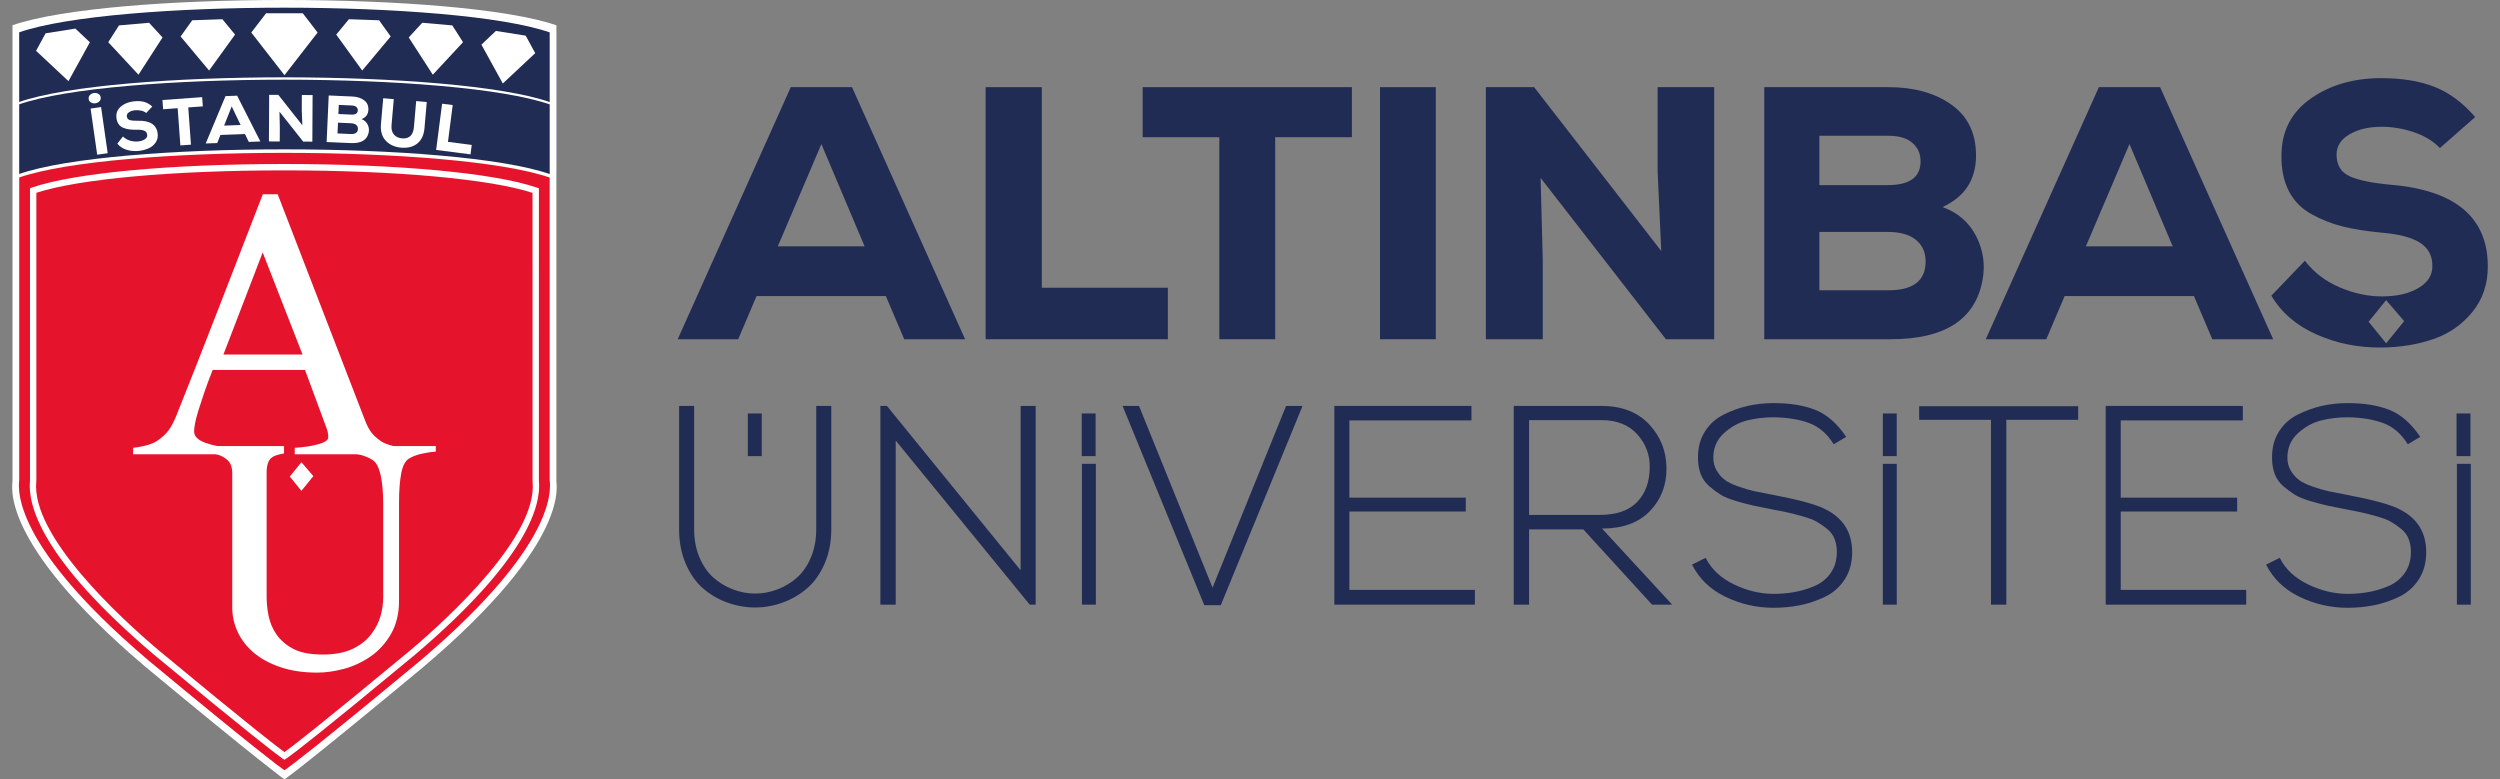 <svg xmlns="http://www.w3.org/2000/svg" xmlns:xlink="http://www.w3.org/1999/xlink" id="Capa_1" x="0px" y="0px" viewBox="0 0 172.62 53.815" style="enable-background:new 0 0 172.62 53.815;" xml:space="preserve"><rect x="0" y="0" width="172.62" height="53.815" fill="#808080" stroke="none"/><style type="text/css">	.st0{fill:#212C55;}	.st1{fill-rule:evenodd;clip-rule:evenodd;fill:#212C55;}	.st2{fill:#FFFFFF;}	.st3{fill:#FFFEF8;}	.st4{fill:#E5142C;}</style><g>	<path class="st0" d="M61.166,20.441h-8.927l-1.268,2.983h-4.178l7.808-17.406h4.228   l7.808,17.406h-4.203L61.166,20.441z M56.715,9.947l-3.009,7.062h5.993   L56.715,9.947z"></path>	<polygon class="st0" points="71.935,6.018 71.935,19.868 80.638,19.868 80.638,23.424    68.056,23.424 68.056,6.018  "></polygon>	<polygon class="st0" points="84.194,9.474 78.897,9.474 78.897,6.018 93.345,6.018    93.345,9.474 88.049,9.474 88.049,23.424 84.194,23.424  "></polygon>	<rect x="95.286" y="6.018" class="st0" width="3.854" height="17.406"></rect>	<polygon class="st0" points="114.706,17.332 114.457,11.861 114.457,6.018 118.361,6.018    118.361,23.424 115.029,23.424 106.376,12.284 106.525,18.003 106.525,23.424    102.596,23.424 102.596,6.018 105.928,6.018  "></polygon>	<g>		<path class="st0" d="M130.398,6.018c1.757,0,3.204,0.401,4.34,1.206    c1.135,0.803,1.703,1.976,1.703,3.518c0,1.658-0.771,2.843-2.313,3.556    c1.061,0.381,1.836,1.053,2.325,2.014c0.489,0.962,0.634,1.973,0.435,3.034    c-0.497,2.719-2.611,4.078-6.341,4.078h-8.728V6.018H130.398z M125.624,12.781    h4.725c1.508,0,2.262-0.547,2.262-1.641c0-0.53-0.19-0.957-0.572-1.281    c-0.381-0.323-0.928-0.485-1.641-0.485h-4.774V12.781z M125.624,20.042h4.774    c1.708,0,2.562-0.663,2.562-1.989c0-0.63-0.224-1.128-0.672-1.492    c-0.447-0.365-1.094-0.547-1.939-0.547h-4.725V20.042z"></path>		<path class="st0" d="M151.487,20.441h-8.927l-1.268,2.983h-4.178l7.808-17.406h4.227    l7.809,17.406h-4.203L151.487,20.441z M147.036,9.947l-3.009,7.062h5.993    L147.036,9.947z"></path>		<path class="st0" d="M57.398,28.027v8.528c0,0.862-0.15,1.643-0.451,2.342    c-0.3,0.7-0.696,1.265-1.186,1.696c-0.49,0.431-1.052,0.765-1.686,1    c-0.633,0.235-1.277,0.353-1.931,0.353c-0.653,0-1.297-0.115-1.931-0.343    c-0.633-0.229-1.195-0.559-1.686-0.99c-0.49-0.432-0.885-1-1.186-1.706    c-0.3-0.706-0.451-1.49-0.451-2.352v-8.528h1.039v8.528    c0,0.705,0.121,1.346,0.363,1.921c0.242,0.575,0.559,1.039,0.951,1.392    c0.392,0.353,0.843,0.627,1.353,0.823c0.509,0.196,1.025,0.294,1.548,0.294    c0.523,0,1.039-0.098,1.549-0.294c0.51-0.196,0.96-0.47,1.353-0.823    c0.392-0.353,0.709-0.817,0.95-1.392c0.242-0.575,0.363-1.216,0.363-1.921    v-8.528H57.398z"></path>		<polygon class="st0" points="61.239,28.027 70.472,39.378 70.472,28.027 71.511,28.027     71.511,41.75 71.1,41.75 61.847,30.419 61.847,41.75 60.788,41.75     60.788,28.027   "></polygon>		<rect x="74.707" y="32.027" class="st0" width="0.96" height="9.723"></rect>		<polygon class="st0" points="89.938,28.027 84.292,41.789 83.155,41.789 77.509,28.027     78.646,28.027 83.724,40.573 88.801,28.027   "></polygon>		<polygon class="st0" points="93.172,34.36 101.21,34.36 101.21,35.32 93.172,35.32     93.172,40.731 101.837,40.731 101.837,41.751 92.133,41.751 92.133,28.028     101.602,28.028 101.602,29.028 93.172,29.028   "></polygon>		<path class="st0" d="M115.46,41.75h-1.391l-4.744-5.195h-3.745v5.195h-1.059V28.027    h6.039c1.411,0,2.512,0.422,3.303,1.265c0.79,0.842,1.192,1.846,1.205,3.009    c0.013,1.189-0.369,2.186-1.147,2.99c-0.777,0.803-1.878,1.205-3.303,1.205    L115.46,41.75z M105.58,35.555h4.862c1.15,0,2.013-0.294,2.588-0.882    c0.575-0.588,0.868-1.385,0.882-2.392c0.013-0.875-0.275-1.64-0.863-2.293    c-0.588-0.654-1.418-0.981-2.489-0.981h-4.98V35.555z"></path>		<path class="st0" d="M126.614,30.674c-0.457-0.732-1.029-1.222-1.715-1.47    c-0.687-0.249-1.5-0.379-2.441-0.392c-0.627,0-1.232,0.072-1.813,0.215    c-0.582,0.144-1.118,0.438-1.608,0.882c-0.49,0.445-0.735,1.007-0.735,1.687    c0,0.339,0.078,0.64,0.235,0.901c0.157,0.262,0.343,0.474,0.559,0.637    c0.215,0.164,0.529,0.317,0.941,0.461c0.412,0.144,0.784,0.252,1.117,0.324    c0.334,0.071,0.781,0.16,1.343,0.264c1.712,0.327,2.882,0.647,3.509,0.961    c1.255,0.614,1.882,1.607,1.882,2.98c0,0.731-0.173,1.362-0.519,1.891    c-0.347,0.529-0.801,0.928-1.363,1.196c-0.562,0.268-1.134,0.461-1.715,0.578    c-0.582,0.118-1.193,0.177-1.833,0.177c-1.163,0-2.268-0.252-3.313-0.755    c-1.046-0.503-1.817-1.245-2.313-2.225l0.94-0.47    c0.393,0.784,1.043,1.395,1.951,1.833c0.909,0.437,1.82,0.656,2.735,0.656    c0.483,0,0.954-0.039,1.411-0.118c0.458-0.078,0.922-0.215,1.392-0.411    c0.471-0.196,0.85-0.497,1.137-0.902c0.288-0.405,0.432-0.895,0.432-1.47    c0-0.327-0.053-0.624-0.157-0.892c-0.105-0.268-0.278-0.5-0.52-0.696    c-0.241-0.196-0.477-0.359-0.705-0.49c-0.229-0.131-0.553-0.255-0.971-0.373    c-0.418-0.117-0.758-0.205-1.02-0.264c-0.261-0.059-0.64-0.134-1.136-0.226    c-0.549-0.104-0.971-0.189-1.265-0.255c-0.294-0.065-0.676-0.166-1.147-0.303    c-0.47-0.138-0.833-0.285-1.088-0.441c-0.254-0.157-0.519-0.353-0.794-0.588    c-0.274-0.236-0.474-0.517-0.598-0.844c-0.124-0.326-0.186-0.692-0.186-1.097    c-0.013-0.693,0.141-1.298,0.461-1.814c0.32-0.516,0.751-0.911,1.294-1.186    c0.542-0.274,1.101-0.477,1.676-0.608c0.575-0.13,1.17-0.195,1.784-0.195    c1.137,0,2.101,0.156,2.891,0.47c0.791,0.313,1.5,0.935,2.127,1.862    L126.614,30.674z"></path>		<rect x="130.006" y="32.027" class="st0" width="0.961" height="9.723"></rect>		<polygon class="st0" points="137.474,28.988 132.514,28.988 132.514,28.047 143.493,28.047     143.493,28.988 138.533,28.988 138.533,41.75 137.474,41.75   "></polygon>		<polygon class="st0" points="146.433,34.36 154.471,34.36 154.471,35.32 146.433,35.32     146.433,40.731 155.098,40.731 155.098,41.751 145.394,41.751 145.394,28.028     154.863,28.028 154.863,29.028 146.433,29.028   "></polygon>		<path class="st0" d="M166.252,30.674c-0.457-0.732-1.029-1.222-1.715-1.47    c-0.687-0.249-1.5-0.379-2.441-0.392c-0.627,0-1.232,0.072-1.813,0.215    c-0.582,0.144-1.118,0.438-1.608,0.882c-0.49,0.445-0.735,1.007-0.735,1.687    c0,0.339,0.078,0.64,0.235,0.901c0.157,0.262,0.343,0.474,0.559,0.637    c0.215,0.164,0.529,0.317,0.941,0.461c0.411,0.144,0.784,0.252,1.117,0.324    c0.334,0.071,0.781,0.16,1.343,0.264c1.712,0.327,2.882,0.647,3.509,0.961    c1.255,0.614,1.882,1.607,1.882,2.98c0,0.731-0.173,1.362-0.519,1.891    c-0.347,0.529-0.801,0.928-1.363,1.196c-0.562,0.268-1.134,0.461-1.715,0.578    c-0.582,0.118-1.193,0.177-1.833,0.177c-1.163,0-2.268-0.252-3.313-0.755    c-1.046-0.503-1.817-1.245-2.314-2.225l0.941-0.47    c0.393,0.784,1.043,1.395,1.951,1.833c0.909,0.437,1.82,0.656,2.735,0.656    c0.483,0,0.954-0.039,1.411-0.118c0.458-0.078,0.922-0.215,1.392-0.411    c0.471-0.196,0.85-0.497,1.137-0.902c0.288-0.405,0.432-0.895,0.432-1.47    c0-0.327-0.053-0.624-0.157-0.892c-0.105-0.268-0.278-0.5-0.52-0.696    c-0.241-0.196-0.477-0.359-0.705-0.49c-0.229-0.131-0.553-0.255-0.971-0.373    c-0.418-0.117-0.758-0.205-1.02-0.264c-0.261-0.059-0.64-0.134-1.136-0.226    c-0.549-0.104-0.971-0.189-1.265-0.255c-0.294-0.065-0.676-0.166-1.147-0.303    c-0.47-0.138-0.833-0.285-1.088-0.441c-0.254-0.157-0.519-0.353-0.794-0.588    c-0.274-0.236-0.474-0.517-0.598-0.844c-0.124-0.326-0.186-0.692-0.186-1.097    c-0.013-0.693,0.141-1.298,0.461-1.814c0.32-0.516,0.751-0.911,1.294-1.186    c0.542-0.274,1.101-0.477,1.676-0.608c0.575-0.13,1.17-0.195,1.784-0.195    c1.137,0,2.101,0.156,2.891,0.47c0.791,0.313,1.5,0.935,2.127,1.862    L166.252,30.674z"></path>		<rect x="169.643" y="32.027" class="st0" width="0.961" height="9.723"></rect>		<rect x="130.006" y="28.549" class="st0" width="0.96" height="2.946"></rect>		<rect x="74.691" y="28.549" class="st0" width="0.96" height="2.946"></rect>		<rect x="51.636" y="28.549" class="st0" width="0.961" height="2.946"></rect>		<rect x="169.619" y="28.549" class="st0" width="0.96" height="2.946"></rect>		<path class="st0" d="M165.09,12.757c-1.294-0.116-2.243-0.311-2.848-0.585    c-0.605-0.273-0.907-0.775-0.907-1.504c0-0.58,0.298-1.044,0.895-1.392    c0.597-0.349,1.334-0.523,2.213-0.523c0.746,0,1.488,0.125,2.226,0.373    c0.737,0.249,1.338,0.614,1.802,1.094l2.437-2.138    c-0.861-0.995-1.802-1.691-2.822-2.089c-1.02-0.398-2.242-0.597-3.668-0.597    c-1.906,0-3.526,0.469-4.861,1.405c-1.335,0.937-2.01,2.234-2.027,3.892    c-0.016,0.978,0.153,1.811,0.51,2.499c0.356,0.688,0.883,1.223,1.579,1.604    c0.696,0.381,1.413,0.663,2.151,0.845c0.737,0.183,1.629,0.323,2.673,0.423    c1.21,0.099,2.101,0.336,2.673,0.709c0.572,0.373,0.85,0.915,0.833,1.628    c0,0.614-0.323,1.111-0.97,1.492c-0.646,0.382-1.483,0.572-2.511,0.572    c-0.962,0-1.931-0.207-2.91-0.621c-0.977-0.415-1.782-1.028-2.412-1.841    l-2.312,2.413c0.696,1.177,1.741,2.072,3.133,2.685    c1.393,0.614,2.885,0.912,4.476,0.895c1.31-0.016,2.503-0.211,3.581-0.584    c1.077-0.373,1.973-0.995,2.685-1.865c0.713-0.87,1.07-1.919,1.07-3.146    C171.779,15.019,169.549,13.138,165.09,12.757 M164.758,23.705l-1.209-1.491    l1.209-1.489l1.244,1.447L164.758,23.705z"></path>		<path class="st1" d="M37.955,2.237C31.419-0.034,7.862-0.041,1.325,2.231v4.809    c6.537-2.272,30.094-2.265,36.63,0.006V2.237z"></path>		<path class="st2" d="M19.639,53.815c-0.204-0.155-1.621-1.159-9.58-7.758    c-10.425-8.836-9.137-12.706-9.196-12.885V11.957v-0.25V7.811V1.743    c6.702-2.329,30.855-2.322,37.557,0.006v9.965l-0.004,0.249v21.215    c-0.059,0.179,1.229,4.051-9.196,12.887    C21.285,52.644,19.852,53.677,19.639,53.815"></path>		<path class="st3" d="M19.639,53.204c-0.019-0.098-0.973,0.996,9.344-7.558    c10.168-8.618,8.912-12.394,8.97-12.569V8.356    C31.417,6.085,7.863,6.079,1.326,8.35v24.721    c0.058,0.175-1.198,3.95,8.969,12.567    C20.613,54.193,19.659,53.106,19.639,53.204"></path>		<path class="st1" d="M37.956,7.209C31.42,4.938,7.863,4.931,1.326,7.203v4.809    c6.537-2.272,30.094-2.265,36.63,0.006V7.209z"></path>		<path class="st1" d="M37.955,2.237C31.419-0.034,7.862-0.041,1.325,2.231v4.809    c6.537-2.272,30.094-2.265,36.63,0.006V2.237z"></path>		<path class="st2" d="M6.214,6.559C6.29,6.483,6.381,6.437,6.486,6.422    C6.59,6.407,6.69,6.425,6.785,6.477c0.095,0.051,0.15,0.133,0.167,0.246    C6.967,6.832,6.936,6.923,6.859,6.998c-0.076,0.074-0.167,0.119-0.272,0.134    c-0.104,0.015-0.204-0.002-0.299-0.052C6.193,7.03,6.138,6.95,6.123,6.841    C6.107,6.729,6.137,6.635,6.214,6.559 M7.436,10.578L6.98,7.392L6.255,7.496    l0.455,3.186L7.436,10.578z"></path>		<path class="st2" d="M10.097,7.8C9.999,7.722,9.878,7.667,9.734,7.637    C9.589,7.607,9.446,7.599,9.306,7.615C9.139,7.633,9.003,7.681,8.898,7.757    c-0.106,0.077-0.153,0.168-0.141,0.275C8.771,8.166,8.839,8.252,8.959,8.289    C9.079,8.327,9.262,8.343,9.509,8.337c0.851-0.024,1.311,0.275,1.379,0.897    c0.025,0.225-0.021,0.425-0.138,0.6c-0.117,0.175-0.274,0.308-0.47,0.399    s-0.418,0.152-0.665,0.182c-0.301,0.036-0.589,0.013-0.865-0.071    C8.475,10.261,8.259,10.118,8.103,9.916l0.389-0.491    c0.136,0.136,0.3,0.232,0.493,0.288c0.194,0.055,0.381,0.073,0.563,0.053    c0.194-0.022,0.349-0.074,0.463-0.158c0.115-0.083,0.166-0.182,0.153-0.294    c-0.011-0.131-0.075-0.225-0.19-0.282C9.858,8.976,9.685,8.951,9.454,8.958    C9.254,8.961,9.083,8.954,8.94,8.936C8.797,8.918,8.655,8.881,8.516,8.826    c-0.139-0.056-0.25-0.143-0.331-0.262c-0.082-0.118-0.13-0.268-0.147-0.448    c-0.031-0.305,0.071-0.557,0.304-0.757c0.233-0.2,0.53-0.32,0.891-0.36    c0.269-0.03,0.504-0.019,0.705,0.033c0.201,0.051,0.393,0.16,0.576,0.324    L10.097,7.8z"></path>		<polygon class="st2" points="12.268,7.471 11.263,7.544 11.217,6.907 13.958,6.708     14.004,7.345 12.999,7.418 13.185,9.989 12.454,10.042   "></polygon>		<path class="st2" d="M16.916,9.255l-1.696,0.063L14.999,9.878l-0.794,0.029l1.366-3.271    l0.803-0.03l1.602,3.162l-0.798,0.03L16.916,9.255z M15.999,7.347L15.475,8.673    l1.139-0.042L15.999,7.347z"></path>		<polygon class="st2" points="20.878,8.651 20.836,7.64 20.841,6.56 21.584,6.564     21.567,9.78 20.934,9.777 19.298,7.71 19.321,8.767 19.316,9.769 18.569,9.765     18.586,6.549 19.219,6.552   "></polygon>		<path class="st2" d="M24.327,6.664c0.334,0.015,0.605,0.102,0.815,0.26    c0.209,0.158,0.307,0.379,0.294,0.664c-0.013,0.305-0.17,0.518-0.468,0.637    c0.198,0.079,0.34,0.209,0.425,0.391c0.085,0.182,0.104,0.37,0.057,0.564    c-0.117,0.498-0.529,0.731-1.238,0.699l-1.659-0.073l0.144-3.214L24.327,6.664z     M23.304,9.214l0.907,0.04c0.325,0.014,0.492-0.101,0.503-0.346    c0.006-0.116-0.033-0.21-0.115-0.281c-0.082-0.071-0.203-0.11-0.364-0.117    l-0.898-0.04L23.304,9.214z M23.364,7.873l0.898,0.04    c0.286,0.013,0.434-0.082,0.443-0.284c0.005-0.098-0.028-0.179-0.098-0.241    c-0.07-0.063-0.172-0.098-0.308-0.104l-0.907-0.04L23.364,7.873z"></path>		<path class="st2" d="M29.467,7.044l-0.156,1.791c-0.04,0.467-0.197,0.817-0.469,1.05    c-0.272,0.233-0.63,0.338-1.074,0.315c-0.46-0.025-0.83-0.178-1.109-0.461    c-0.28-0.283-0.398-0.672-0.355-1.166l0.156-1.791l0.73,0.064l-0.155,1.79    c-0.025,0.284,0.033,0.506,0.174,0.666c0.142,0.16,0.348,0.246,0.619,0.257    c0.455,0.009,0.706-0.254,0.753-0.788l0.155-1.791L29.467,7.044z"></path>		<polygon class="st2" points="31.258,7.255 30.931,9.795 32.572,10.007 32.488,10.659     30.115,10.352 30.526,7.16   "></polygon>		<polygon class="st2" points="20.909,0.918 21.93,2.246 19.643,5.191 17.35,2.246     18.371,0.918   "></polygon>		<polygon class="st2" points="15.354,1.327 16.23,2.388 14.437,4.87 12.471,2.519     13.271,1.4   "></polygon>		<polygon class="st2" points="10.292,1.572 11.223,2.586 9.562,5.159 7.475,2.913     8.216,1.754   "></polygon>		<polygon class="st2" points="5.206,1.974 6.205,2.92 4.728,5.602 2.49,3.509     3.148,2.3   "></polygon>		<polygon class="st2" points="24.093,1.327 23.217,2.388 25.01,4.87 26.976,2.519     26.176,1.4   "></polygon>		<polygon class="st2" points="29.154,1.572 28.223,2.586 29.884,5.159 31.971,2.913     31.23,1.754   "></polygon>		<polygon class="st2" points="34.24,2.136 33.241,3.082 34.718,5.764 36.956,3.671     36.298,2.462   "></polygon>		<path class="st4" d="M37.954,33.077V12.262c-6.537-2.271-30.09-2.278-36.627-0.007V33.071    c0.058,0.175-1.198,3.95,8.969,12.567c7.3,6.053,8.957,7.279,9.295,7.513    l0.049,0.033l0.06-0.039c0.362-0.25,2.06-1.51,9.284-7.499    C39.152,37.028,37.896,33.252,37.954,33.077"></path>		<path class="st2" d="M19.64,52.461l-0.037-0.025l-0.077-0.046l-0.123-0.089    c-0.452-0.324-2.229-1.672-8.756-7.084c-7.824-6.631-8.734-10.364-8.58-11.998    c0.002-0.015,0.003-0.028,0.004-0.039L2.07,33.142V12.999l0.148-0.052    c2.881-1.001,9.545-1.623,17.392-1.623c7.873,0,14.56,0.624,17.452,1.629    l0.148,0.051l-0.001,20.181c0.001,0.011,0.002,0.024,0.003,0.039    c0.155,1.635-0.755,5.369-8.577,11.999c-6.556,5.436-8.317,6.766-8.761,7.081     M2.51,33.124c0.004,0.039,0,0.079-0.005,0.136    c-0.352,3.744,5.774,9.374,8.424,11.62c6.484,5.376,8.257,6.724,8.712,7.051    c0.452-0.323,2.215-1.658,8.711-7.045c2.649-2.245,8.776-7.875,8.423-11.621    c-0.006-0.056-0.009-0.097-0.005-0.135V13.318    c-2.926-0.96-9.465-1.554-17.16-1.554c-7.669,0-14.185,0.592-17.1,1.549    V33.124z"></path>		<path class="st2" d="M27.902,31.365h-7.551v-0.444c0.667-0.043,1.218-0.127,1.658-0.256    c0.439-0.129,0.659-0.287,0.659-0.473c0-0.078-0.008-0.171-0.025-0.283    c-0.018-0.11-0.044-0.208-0.077-0.294l-1.505-4.071h-6.376    c-0.237,0.598-0.433,1.12-0.581,1.563c-0.15,0.443-0.285,0.853-0.404,1.229    c-0.111,0.366-0.189,0.666-0.232,0.895c-0.043,0.23-0.064,0.419-0.064,0.563    c0,0.341,0.27,0.605,0.807,0.793c0.537,0.189,1.143,0.3,1.818,0.334v0.444    H9.189v-0.444c0.222-0.016,0.5-0.067,0.832-0.147    c0.332-0.082,0.606-0.19,0.819-0.327c0.341-0.23,0.605-0.472,0.794-0.723    c0.186-0.251,0.371-0.599,0.55-1.044c0.911-2.277,1.92-4.838,3.021-7.679    c1.1-2.841,2.081-5.371,2.942-7.589h1.026l6.052,15.666    c0.128,0.332,0.273,0.602,0.436,0.806c0.162,0.205,0.388,0.406,0.678,0.602    c0.196,0.119,0.452,0.219,0.769,0.3c0.315,0.081,0.578,0.127,0.794,0.135    V31.365z M20.888,24.479l-2.75-7.048l-2.711,7.048H20.888z"></path>		<polygon class="st2" points="20.811,31.916 20.009,32.904 20.811,33.892 21.637,32.875   "></polygon>		<path class="st2" d="M23.687,30.799v0.385c0.236,0.014,0.576,0.074,1.022,0.177    c0.445,0.101,0.796,0.246,1.055,0.429c0.227,0.163,0.4,0.502,0.519,1.021    c0.116,0.519,0.177,1.186,0.177,2.003v6.421c0,0.44-0.064,0.879-0.188,1.313    c-0.126,0.434-0.339,0.848-0.641,1.246c-0.318,0.419-0.75,0.758-1.298,1.016    c-0.548,0.256-1.227,0.385-2.036,0.385c-0.862,0-1.54-0.129-2.033-0.385    c-0.493-0.258-0.883-0.588-1.169-0.995c-0.273-0.397-0.456-0.824-0.548-1.286    c-0.092-0.458-0.136-0.897-0.136-1.316v-8.65c0-0.243,0.041-0.468,0.126-0.674    c0.084-0.205,0.251-0.353,0.502-0.441c0.128-0.043,0.322-0.093,0.574-0.142    v-0.507h-5.631v0.385c0.184,0.014,0.42,0.054,0.707,0.115    c0.286,0.064,0.523,0.146,0.706,0.248c0.258,0.147,0.429,0.308,0.514,0.481    c0.083,0.174,0.127,0.389,0.127,0.646v9.263c0,0.591,0.124,1.155,0.374,1.697    c0.251,0.54,0.623,1.019,1.117,1.44c0.499,0.42,1.119,0.753,1.854,0.998    c0.735,0.248,1.576,0.371,2.518,0.371c0.588,0,1.206-0.088,1.849-0.26    c0.644-0.171,1.257-0.458,1.839-0.855c0.588-0.412,1.063-0.938,1.424-1.58    c0.361-0.639,0.541-1.394,0.541-2.262v-6.813c0-0.766,0.048-1.413,0.144-1.944    c0.095-0.53,0.268-0.88,0.519-1.049c0.25-0.161,0.574-0.283,0.971-0.365    c0.398-0.08,0.7-0.124,0.906-0.131V30.799H23.687z"></path>	</g></g></svg>